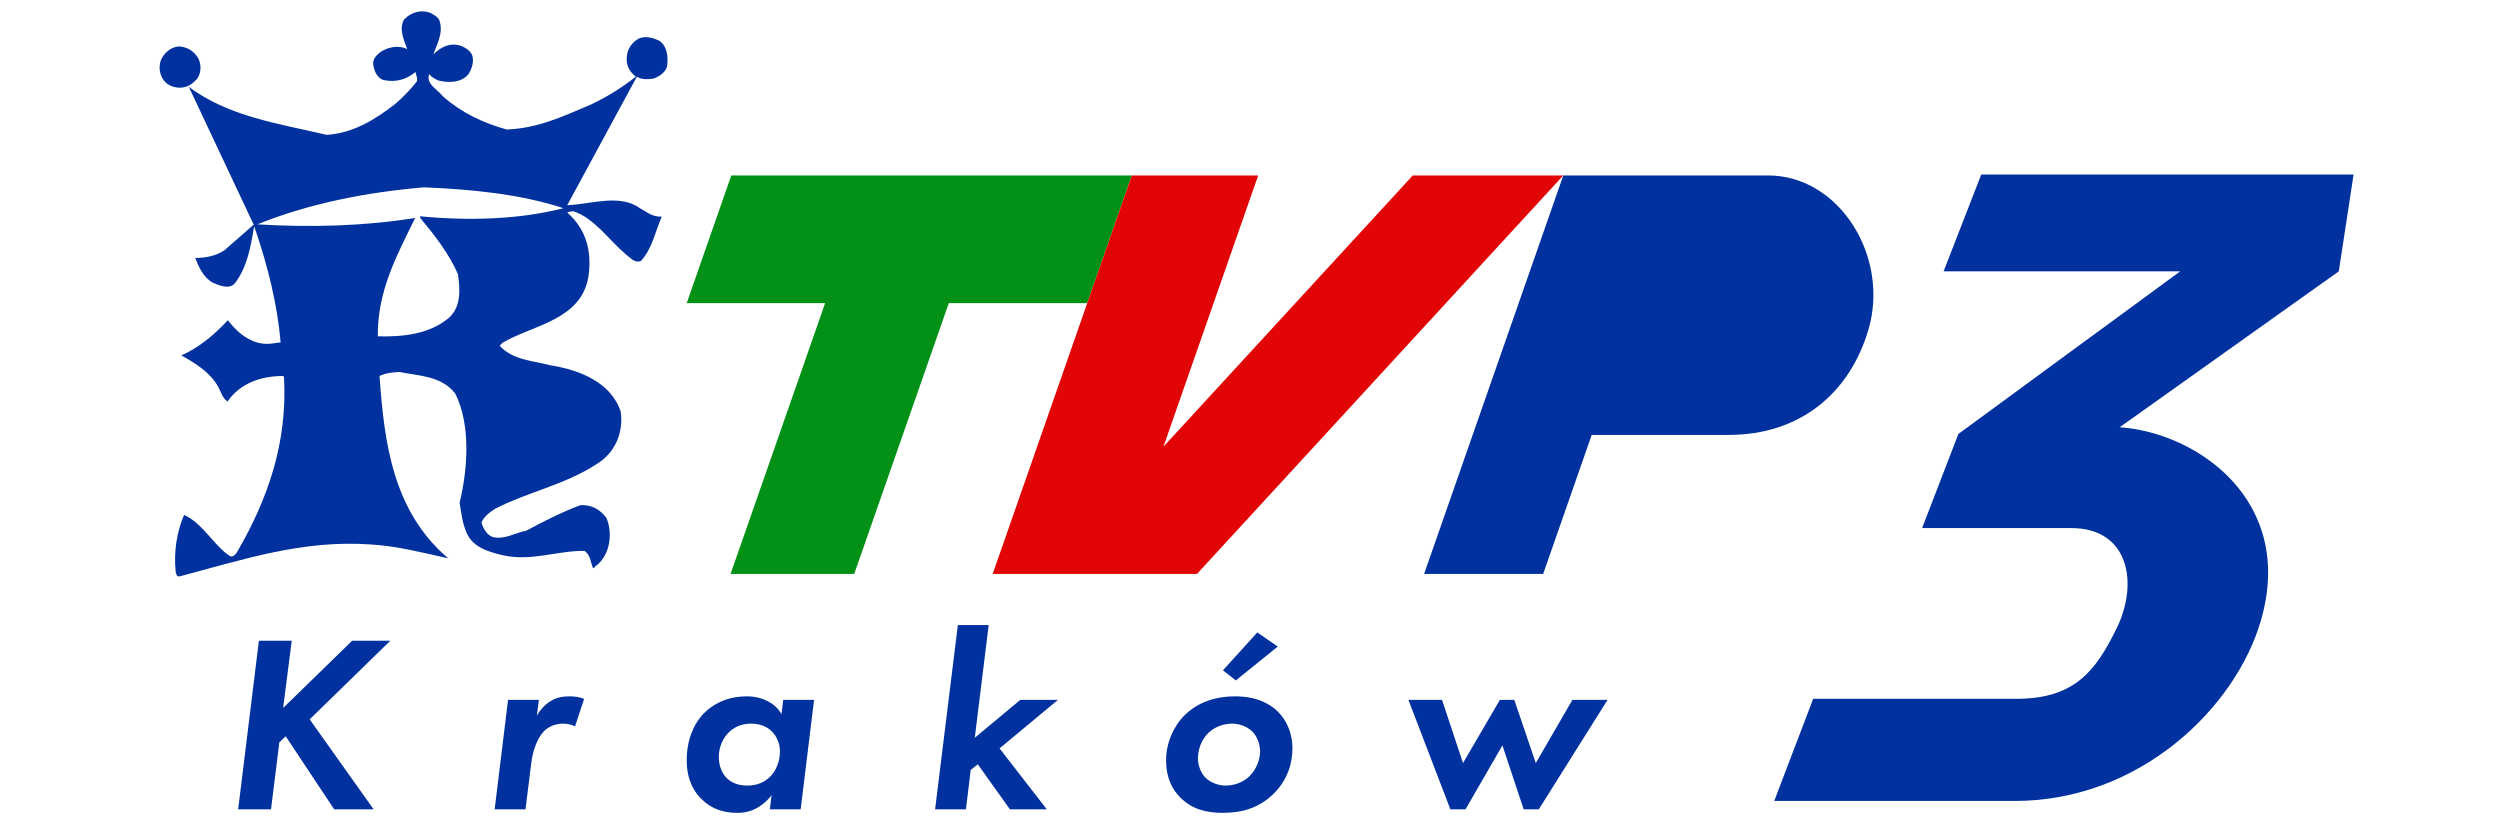 <?xml version="1.0" encoding="utf-8"?>
<!-- Generator: Adobe Illustrator 16.2.0, SVG Export Plug-In . SVG Version: 6.00 Build 0)  -->
<!DOCTYPE svg PUBLIC "-//W3C//DTD SVG 1.1//EN" "http://www.w3.org/Graphics/SVG/1.1/DTD/svg11.dtd">
<svg version="1.1" id="Layer_1" xmlns="http://www.w3.org/2000/svg" xmlns:xlink="http://www.w3.org/1999/xlink" x="0px" y="0px"
	 width="500px" height="165px" viewBox="0 0 500 165" enable-background="new 0 0 500 165" xml:space="preserve">
<g>
	<polygon fill="#029116" points="226.362,35.09 146.257,35.09 137.341,60.629 165.023,60.629 146.112,114.791 170.844,114.791 
		189.76,60.629 217.446,60.629 	"/>
	<polygon fill="#E20505" points="198.534,114.791 226.362,35.09 251.636,35.09 232.694,89.327 282.552,35.09 312.657,35.09 
		239.396,114.791 	"/>
	<path fill="#00319E" d="M284.82,114.791h23.809l9.711-27.805h27.358c14.333,0,24.212-8.344,27.967-20.982
		c4.34-14.548-5.724-30.914-20.057-30.914h-40.951L284.82,114.791z"/>
	<path fill="#00319E" d="M396.251,34.91l-7.532,19.358h47.318l-44.361,32.528l-7.254,18.82h29.829
		c11.573,0,13.446,11.021,9.148,19.894c-4.299,8.871-8.597,14.253-20.168,14.253h-40.593l-7.79,20.427h48.124
		c25.001,0,44.108-18.619,49.192-36.022c6.998-23.932-12.638-37.639-28.23-38.718l43.824-31.181l2.957-19.358H396.251z"/>
</g>
<g>
	<path fill="#00319E" d="M56.629,141.594l13.798-13.442h7.632l-16.123,15.718l12.786,17.991h-7.884l-9.704-14.605l-1.264,1.214
		l-1.667,13.392h-6.57l4.145-33.709h6.57L56.629,141.594z"/>
	<path fill="#00319E" d="M101.609,139.977h6.167l-0.405,3.135c0.606-1.062,1.567-2.174,2.729-2.882
		c1.315-0.809,2.528-0.96,3.842-0.96c1.112,0,1.92,0.151,2.88,0.505l-1.819,5.51c-0.708-0.354-1.465-0.556-2.375-0.556
		c-1.618,0-2.932,0.606-3.841,1.516c-1.365,1.365-2.274,4.094-2.527,6.316l-1.162,9.3h-6.167L101.609,139.977z"/>
	<path fill="#00319E" d="M156.648,139.977h6.166l-2.679,21.884h-6.166l0.354-2.83c-1.112,1.467-2.375,2.225-2.78,2.477
		c-1.314,0.758-2.577,1.062-4.094,1.062c-2.627,0-5.104-0.708-7.176-2.779c-2.124-2.122-2.932-4.801-2.932-7.732
		c0-3.942,1.314-7.178,3.386-9.351c1.769-1.819,4.599-3.437,8.643-3.437c1.567,0,2.931,0.304,4.347,1.062
		c1.213,0.656,1.971,1.465,2.578,2.477L156.648,139.977z M145.933,146.295c-1.416,1.314-2.173,3.234-2.173,5.054
		c0,1.921,0.707,3.437,1.667,4.347c0.91,0.859,2.224,1.416,4.043,1.416c1.213,0,2.881-0.253,4.347-1.568
		c1.465-1.313,2.173-3.386,2.173-5.256c0-1.566-0.606-2.932-1.517-3.893c-0.707-0.758-2.021-1.666-4.245-1.666
		C148.662,144.729,147.196,145.183,145.933,146.295z"/>
	<path fill="#00319E" d="M197.737,125.018l-2.781,22.54l9.098-7.581h7.53l-11.675,9.704l9.451,12.18h-7.379l-6.418-8.996
		l-1.416,1.111l-0.959,7.885h-6.167l4.549-36.843H197.737z"/>
	<path fill="#00319E" d="M255.655,142.402c1.416,1.467,2.83,3.842,2.83,7.278c0,2.78-0.858,6.268-3.892,9.198
		c-2.879,2.729-6.165,3.689-10.057,3.689c-3.133,0-6.065-0.656-8.441-3.031c-1.617-1.568-2.881-3.994-2.881-7.431
		c0-3.588,1.567-6.974,3.791-9.147c1.77-1.719,4.903-3.689,10.007-3.689C251.31,139.27,253.988,140.734,255.655,142.402z
		 M249.945,155.19c1.263-1.265,2.071-3.185,2.071-4.903c0-1.364-0.556-3.032-1.617-4.043c-1.011-0.96-2.526-1.516-3.992-1.516
		c-1.719,0-3.437,0.656-4.65,1.768c-1.516,1.416-2.173,3.488-2.173,5.207c0,1.314,0.556,2.88,1.516,3.84
		c1.011,1.012,2.628,1.568,4.043,1.568C246.812,157.111,248.63,156.504,249.945,155.19z M255.554,129.313l-8.389,6.773l-2.577-2.022
		l6.872-7.581L255.554,129.313z"/>
	<path fill="#00319E" d="M293.105,161.86h-3.031l-8.391-21.884h6.722l4.195,12.636l7.379-12.636h2.881l4.296,12.636l7.328-12.636
		h7.024l-13.746,21.884h-3.033l-4.245-12.786L293.105,161.86z"/>
</g>
<path fill-rule="evenodd" clip-rule="evenodd" fill="#00319E" d="M87.882,4.105c0.875,2.489-0.54,4.776-1.209,6.793
	c1.479-1.548,3.497-2.488,5.65-1.682c0.872,0.404,1.816,0.94,2.154,1.952c0.335,1.346-0.135,2.623-0.809,3.699
	c-1.48,1.748-4.037,1.748-6.057,1.211c-0.603-0.338-1.411-0.673-1.747-1.279c-0.809,1.95,1.68,3.095,2.758,4.507
	c3.766,3.295,8.074,5.314,12.715,6.591c6.19-0.2,11.439-2.691,16.821-4.976c3.162-1.483,6.188-3.363,9.015-5.583
	c-1.21-0.942-1.953-2.221-1.817-3.767c0-1.616,1.01-3.162,2.489-3.901c1.346-0.54,2.961-0.068,4.104,0.537
	c1.549,1.144,1.683,3.23,1.483,4.978c-0.27,1.278-1.683,2.221-2.827,2.556c-1.211,0.136-2.289,0.203-3.23-0.402L113.45,41.032
	c4.642-0.134,10.429-2.355,14.53,0.605c1.416,0.808,2.626,1.817,4.376,1.681c-1.279,2.894-1.884,6.394-4.173,8.88
	c-1.279,0.471-2.019-0.606-2.961-1.279c-3.497-2.958-6.39-7.33-10.563-8.676c-0.401,0.069-0.807,0.069-1.208,0.268
	c3.767,3.299,4.977,7.737,4.237,12.782c-1.414,8.744-11.103,9.686-17.157,13.247l-0.604,0.608c2.623,2.893,6.594,2.959,10.092,3.902
	c5.583,0.874,12.11,3.227,14.126,9.28c0.609,4.304-1.21,8.411-5.044,10.627c-6.256,4.037-13.59,5.45-20.117,8.814
	c-1.009,0.673-2.286,1.613-2.691,2.76c0.336,1.138,1.077,2.486,2.288,2.888c2.421,0.537,4.44-0.874,6.661-1.274
	c3.498-1.883,7.064-3.7,10.833-5.111c2.152-0.137,3.97,0.806,5.248,2.624c1.211,3.024,0.74,6.99-1.816,9.281
	c-0.338,0.133-0.539,0.531-0.876,0.734c-0.537-1.142-0.47-2.686-1.748-3.497c-5.449-0.063-10.631,2.152-16.284,0.879
	c-2.824-0.675-6.12-1.55-7.332-4.646c-0.808-1.813-1.009-3.83-1.346-5.851c1.616-6.658,2.288-15.537-0.875-21.861
	c-2.827-3.563-7.199-3.497-11.169-4.302c-1.411,0.068-2.758,0.198-3.97,0.805c0.941,13.588,2.757,27.107,13.726,36.457
	c-4.914-1.078-10.025-2.42-15.408-2.761c-13.86-1.003-26.039,3.164-38.35,6.393c-0.539,0.07-0.673-0.536-0.74-0.941
	c-0.404-3.968,0.202-7.938,1.681-11.368c3.77,1.683,5.854,6.056,9.218,8.275c0.742,0.198,1.278-0.607,1.549-1.143
	c5.987-10.362,9.957-21.661,9.215-34.71L56.596,75.2c-4.372,0-8.544,1.414-11.102,5.114c-1.077-0.81-1.277-1.885-1.817-2.892
	c-1.614-2.959-4.708-4.843-7.4-6.328c3.433-1.544,6.595-4.101,9.287-7.058c2.085,2.754,5.044,5.043,8.543,4.707l2.019-0.268
	c-0.673-7.732-2.556-15.066-4.912-22.129c-0.202-0.268-0.134-0.672-0.404-1.009c-0.671,4.036-1.347,8.005-3.767,11.233
	c-1.211,1.48-3.162,0.469-4.439,0c-1.953-1.076-2.827-3.161-3.567-4.978c2.086,0,4.172-0.405,5.854-1.546l5.852-5.111l-12.986-27.58
	l-0.202-0.134c-1.412,0.606-3.297,0.337-4.44-0.741c-1.143-1.142-1.479-2.891-0.941-4.438c0.604-1.413,1.95-2.625,3.564-2.758
	c1.617,0.066,3.028,0.873,3.904,2.354c0.673,1.28,0.605,2.96-0.202,4.102c-0.605,0.672-1.144,1.145-1.885,1.48
	c8.074,6.121,18.1,7.467,27.789,9.751c5.248-0.334,9.686-3.025,13.792-6.254c1.615-1.413,2.96-2.825,4.238-4.439
	c0.204-0.674-0.201-1.278-0.268-1.883c-1.75,1.48-3.97,2.151-6.391,1.614c-1.21-0.335-1.818-1.681-2.018-2.826
	c-0.337-1.209,0.538-2.083,1.277-2.69c1.48-1.077,3.767-1.548,5.449-0.671l0.068,0.132c-0.606-1.749-1.816-4.102-0.672-6.052
	c1.411-1.478,3.365-2.018,5.247-1.344C86.738,2.96,87.611,3.367,87.882,4.105L87.882,4.105z M84.788,37.467
	c-11.707,1.01-22.942,3.229-33.306,7.398c10.563,0.674,21.599,0.335,31.557-1.276c-3.635,7.399-7.604,14.664-7.47,23.678
	c5.181,0.133,10.227-0.477,14.063-3.568c2.624-2.218,2.421-5.786,1.95-8.878c-1.749-4.036-4.574-7.668-7.535-11.232l-0.067-0.336
	c9.688,0.941,19.779,0.672,28.728-1.615C104.029,38.813,94.477,37.871,84.788,37.467L84.788,37.467z"/>
</svg>
